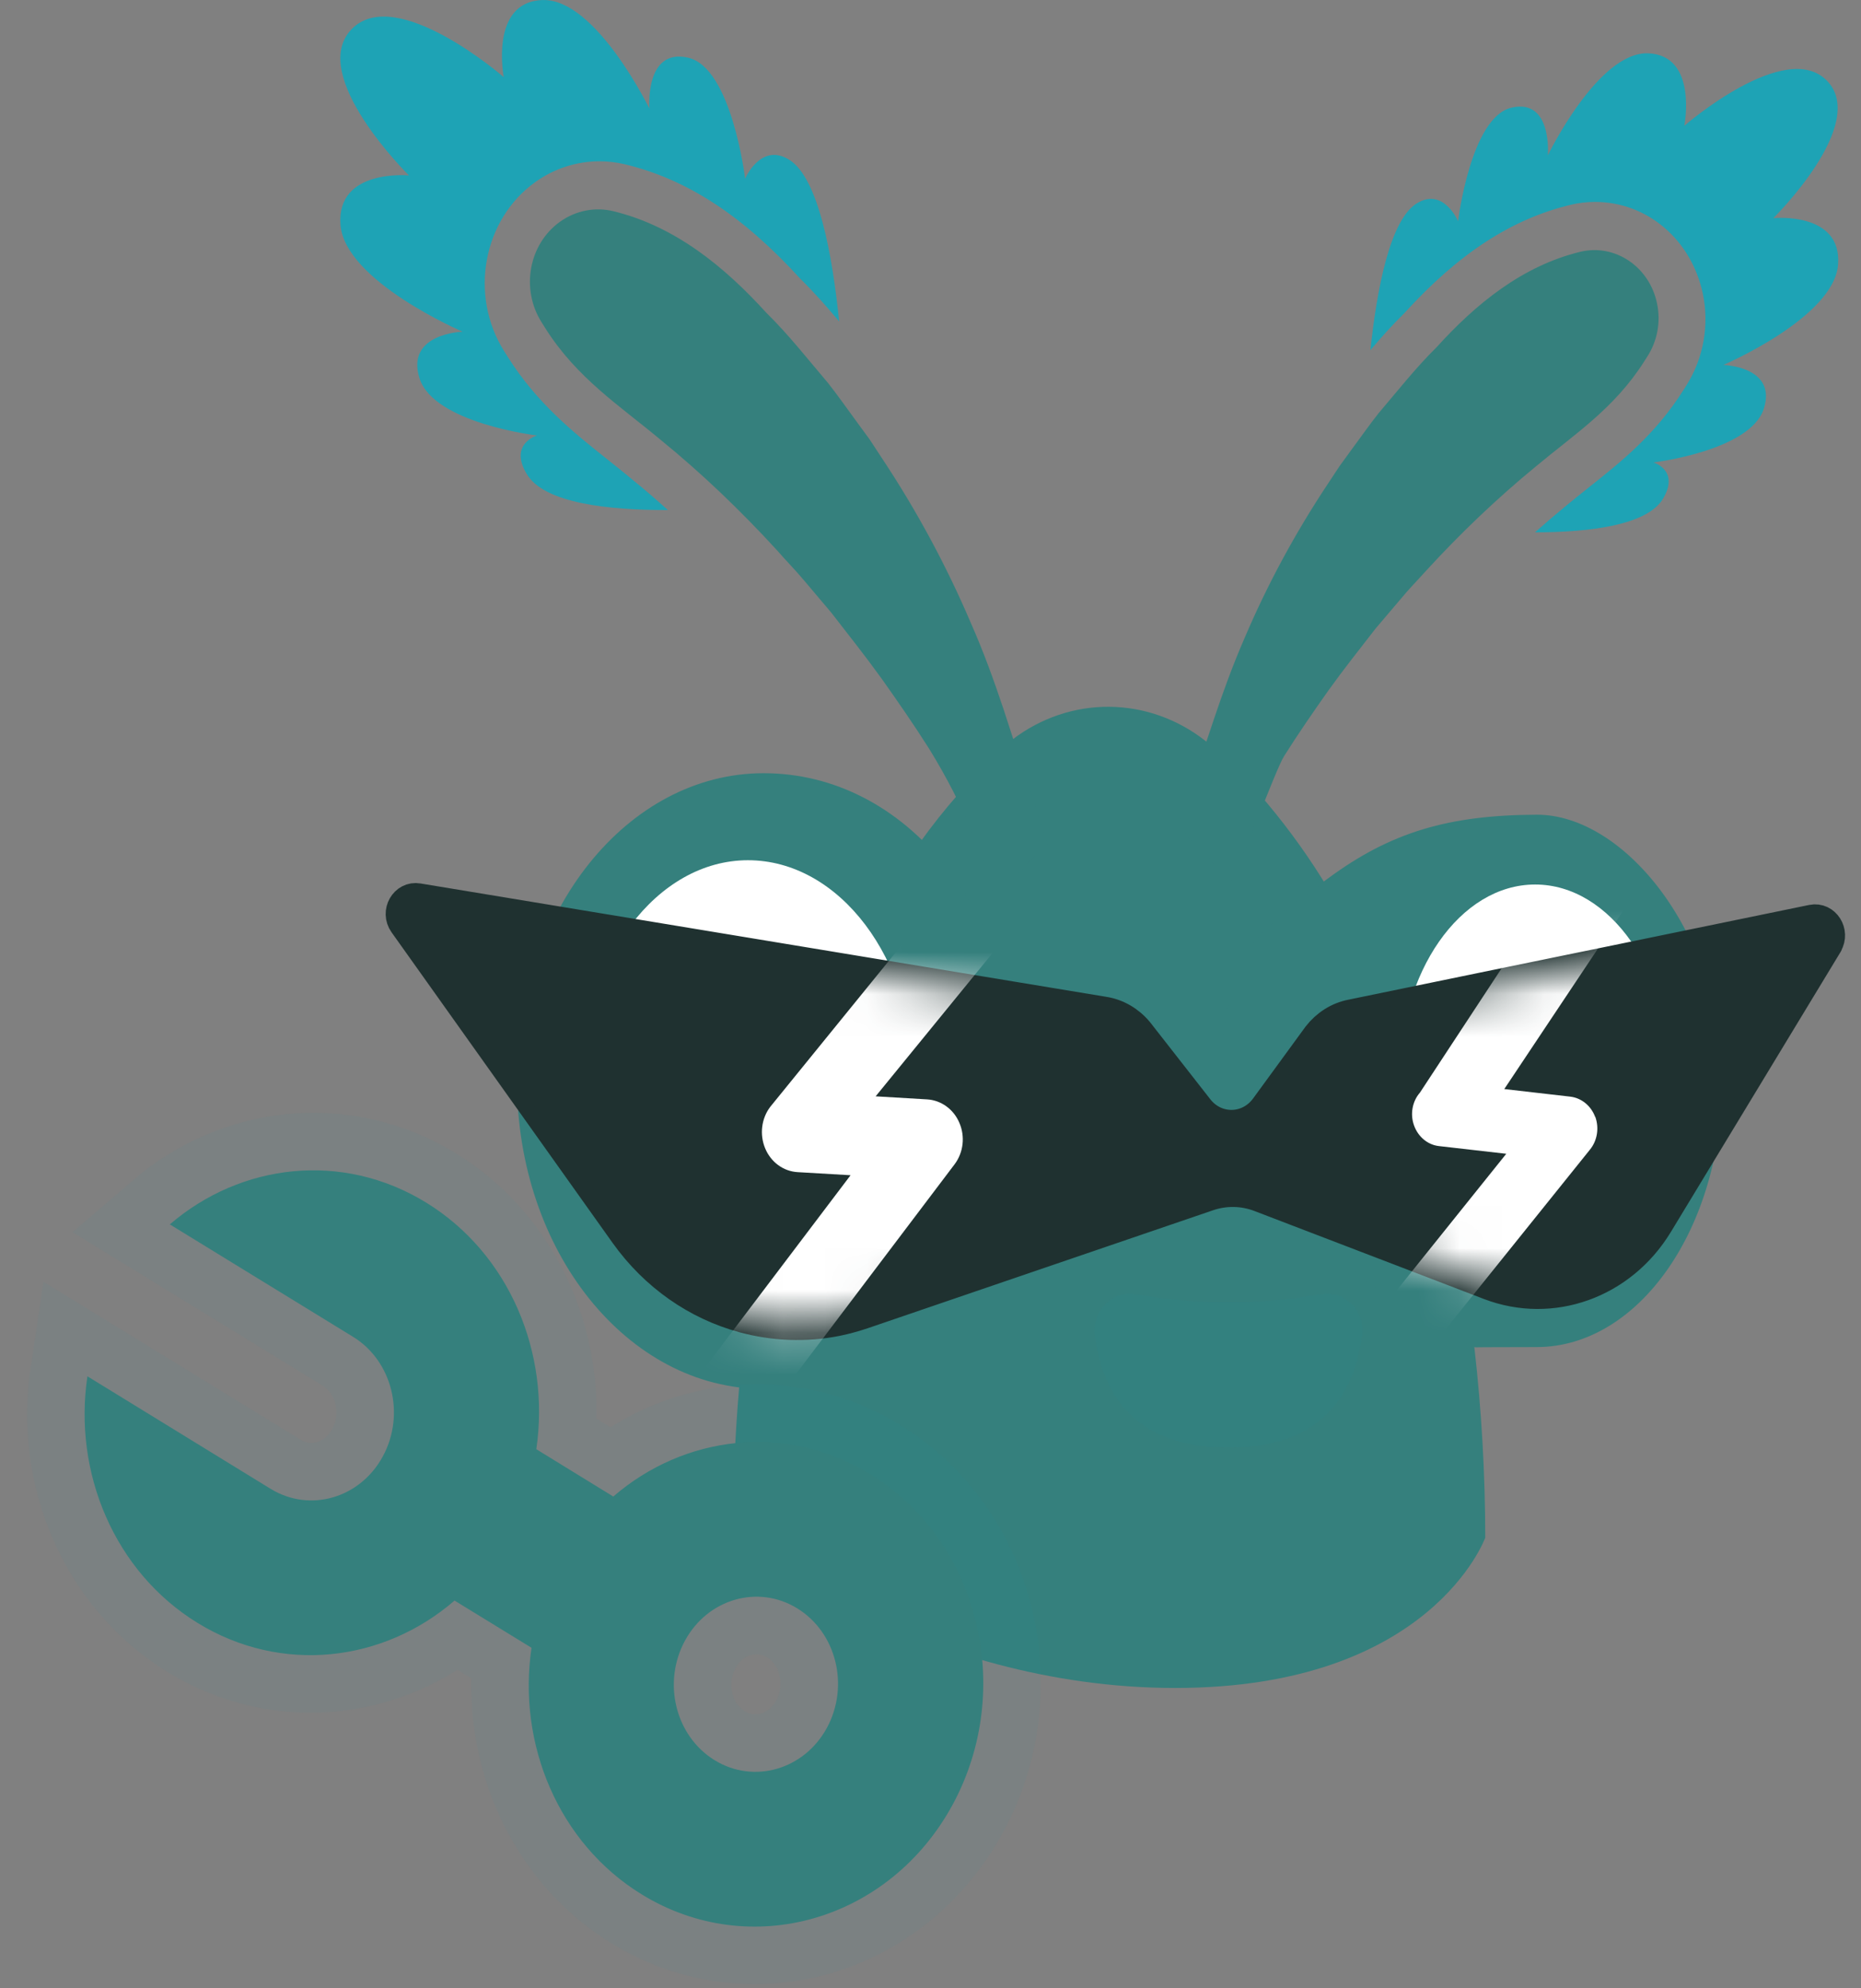 <svg width="44" height="47" viewBox="0 0 44 47" fill="none" xmlns="http://www.w3.org/2000/svg">
<rect x="0" y="0" width="44" height="47" fill="#808080" stroke="none"/>
<path d="M29.761 18.754C30.307 19.38 30.806 20.052 31.252 20.762C31.699 21.473 32.569 23.049 33.151 24.583C33.732 26.117 34.176 27.705 34.478 29.327C34.779 30.949 34.688 30.346 34.858 31.841C35.029 33.337 35.115 34.841 35.116 36.348C35.116 36.348 33.835 39.9 27.785 39.9C21.736 39.9 17.327 36.348 17.327 36.348C17.327 35.082 17.381 33.904 17.476 32.795C17.881 28.669 18.162 25.147 21.748 19.918C22.033 19.519 22.337 19.136 22.659 18.77C22.981 18.404 23.279 17.98 23.945 17.475C24.611 16.969 25.41 16.7 26.229 16.707C27.047 16.714 27.842 16.996 28.5 17.513C29.158 18.03 29.214 18.127 29.761 18.754Z" fill="#35807D"/>
<path d="M41.928 5.156C41.928 5.156 44.183 2.935 43.2 1.913C42.218 0.892 39.823 2.973 39.823 2.973C39.823 2.973 40.149 1.306 38.966 1.26C37.783 1.219 36.596 3.671 36.596 3.671C36.596 3.671 36.707 2.323 35.739 2.544C34.77 2.764 34.474 5.228 34.474 5.228C34.474 5.228 34.123 4.408 33.487 4.814C32.862 5.213 32.551 6.846 32.401 8.277C32.651 7.981 32.915 7.685 33.205 7.4C34.491 5.988 35.742 5.175 37.136 4.841C37.325 4.795 37.518 4.773 37.711 4.773C38.941 4.773 39.988 5.661 40.259 6.937C40.417 7.673 40.277 8.459 39.884 9.09L39.798 9.226C39.137 10.271 38.337 10.909 37.561 11.524C37.375 11.672 37.19 11.82 37.007 11.972C36.768 12.169 36.528 12.374 36.293 12.583C37.579 12.583 38.951 12.416 39.323 11.782C39.716 11.114 39.094 10.931 39.094 10.931C39.094 10.931 41.385 10.658 41.703 9.659C42.018 8.661 40.745 8.627 40.745 8.627C40.745 8.627 43.365 7.506 43.458 6.253C43.551 5 41.939 5.156 41.939 5.156H41.928Z" fill="#1EA3B5"/>
<path d="M30.357 17.878C30.163 18.185 29.302 20.523 29.116 20.842L27.855 19.541C27.912 19.343 28.634 17.209 28.698 17.008C28.916 16.359 29.152 15.71 29.427 15.079C29.967 13.811 30.625 12.596 31.389 11.446L31.675 11.013L31.979 10.595C32.182 10.322 32.383 10.033 32.597 9.764C33.044 9.24 33.473 8.693 33.966 8.207C34.895 7.182 35.996 6.282 37.368 5.951C38.183 5.758 38.994 6.301 39.176 7.166C39.273 7.614 39.18 8.059 38.958 8.412L38.873 8.545C38.165 9.661 37.218 10.268 36.31 11.028C35.403 11.772 34.538 12.596 33.723 13.485C33.523 13.709 33.308 13.925 33.115 14.161L32.522 14.859C32.147 15.341 31.765 15.824 31.403 16.328C31.046 16.834 30.692 17.346 30.357 17.878Z" fill="#35807D"/>
<path d="M12.453 11.202C12.86 11.897 14.39 12.06 15.791 12.056C15.523 11.817 15.251 11.578 14.976 11.358C14.769 11.183 14.569 11.027 14.372 10.868C13.55 10.215 12.703 9.539 12.006 8.438L11.92 8.301C11.088 6.983 11.416 5.191 12.657 4.303C13.103 3.984 13.629 3.813 14.172 3.813C14.372 3.813 14.569 3.836 14.765 3.881C16.241 4.234 17.56 5.096 18.921 6.588C19.254 6.915 19.554 7.257 19.84 7.598C19.683 6.045 19.354 4.219 18.668 3.782C17.992 3.35 17.617 4.223 17.617 4.223C17.617 4.223 17.302 1.599 16.27 1.364C15.237 1.128 15.355 2.564 15.355 2.564C15.351 2.571 14.086 -0.045 12.825 0.001C11.567 0.046 11.91 1.823 11.91 1.823C11.91 1.823 9.358 -0.394 8.311 0.692C7.264 1.781 9.669 4.147 9.669 4.147C9.669 4.147 7.95 3.98 8.05 5.313C8.15 6.645 10.938 7.841 10.938 7.841C10.938 7.841 9.583 7.879 9.919 8.943C10.255 10.006 12.696 10.294 12.696 10.294C12.696 10.294 12.031 10.488 12.449 11.198L12.453 11.202Z" fill="#1EA3B5"/>
<path d="M23.73 16.773C23.812 17.038 24.689 19.692 24.764 19.958L23.5 21.215C23.363 20.478 22.809 19.058 21.965 17.695C21.607 17.13 21.228 16.583 20.846 16.044C20.46 15.508 20.053 14.996 19.652 14.479L19.023 13.735C18.816 13.485 18.587 13.257 18.377 13.014C17.508 12.065 16.59 11.187 15.621 10.398C14.653 9.589 13.641 8.943 12.891 7.755L12.805 7.618C12.308 6.832 12.501 5.769 13.241 5.241C13.624 4.968 14.081 4.892 14.495 4.991C15.957 5.344 17.129 6.304 18.119 7.394C18.645 7.91 19.102 8.495 19.577 9.053C19.806 9.342 20.017 9.646 20.235 9.942L20.56 10.386L20.864 10.849C21.675 12.072 22.375 13.371 22.951 14.719C23.247 15.387 23.498 16.078 23.73 16.773Z" fill="#35807D"/>
<path fill-rule="evenodd" clip-rule="evenodd" d="M18.055 32.831C21.421 32.831 24.027 29.573 24.027 25.555C24.027 21.535 21.421 18.277 18.055 18.277C14.835 18.277 12.224 21.535 12.224 25.555C12.224 29.573 14.835 32.831 18.055 32.831Z" fill="#35807D"/>
<path d="M13.759 25.556C13.759 28.418 15.516 30.749 17.684 30.749C19.863 30.749 21.612 28.421 21.612 25.543C21.612 22.665 19.845 20.334 17.684 20.334C15.524 20.334 13.759 22.695 13.759 25.556Z" fill="white"/>
<mask id="mask0_986_10237" style="mask-type:luminance" maskUnits="userSpaceOnUse" x="13" y="20" width="9" height="11">
<path d="M13.76 25.553C13.76 28.414 15.517 30.745 17.685 30.745C19.863 30.745 21.612 28.417 21.612 25.539C21.612 22.661 19.845 20.33 17.685 20.33C15.524 20.33 13.76 22.691 13.76 25.553Z" fill="white"/>
</mask>
<g mask="url(#mask0_986_10237)">
<path d="M17.692 22.814C16.621 22.814 15.756 24.059 15.756 25.596C15.756 27.133 16.624 28.378 17.692 28.378C18.761 28.378 19.628 27.133 19.628 25.596C19.628 24.059 18.763 22.814 17.692 22.814Z" fill="#1F3130"/>
</g>
<path fill-rule="evenodd" clip-rule="evenodd" d="M36.332 31.842C38.75 31.842 40.715 29.025 40.715 25.554C40.715 22.084 38.407 19.25 36.332 19.258C34.258 19.266 32.886 19.666 31.401 20.762C29.917 21.857 28.881 22.44 28.881 25.55C28.881 28.659 34.579 31.816 34.856 31.841C35.133 31.866 33.914 31.842 36.332 31.842Z" fill="#35807D"/>
<path d="M36.296 30.136C38.071 30.136 39.511 28.07 39.511 25.522C39.511 22.974 38.071 20.908 36.296 20.908C34.52 20.908 33.081 22.974 33.081 25.522C33.081 28.07 34.52 30.136 36.296 30.136Z" fill="white"/>
<mask id="mask1_986_10237" style="mask-type:luminance" maskUnits="userSpaceOnUse" x="33" y="20" width="7" height="11">
<path d="M36.296 30.136C38.072 30.136 39.511 28.07 39.511 25.522C39.511 22.974 38.072 20.908 36.296 20.908C34.52 20.908 33.081 22.974 33.081 25.522C33.081 28.07 34.52 30.136 36.296 30.136Z" fill="white"/>
</mask>
<g mask="url(#mask1_986_10237)">
<path d="M36.32 27.93C37.164 27.93 37.849 26.865 37.849 25.553C37.849 24.24 37.164 23.176 36.32 23.176C35.475 23.176 34.791 24.24 34.791 25.553C34.791 26.865 35.475 27.93 36.32 27.93Z" fill="#1F3130"/>
</g>
<path d="M32.195 31.589C31.976 33.281 30.942 34.218 29.044 34.218C27.146 34.218 26.109 33.281 25.891 31.589C25.872 31.453 25.883 31.314 25.924 31.183C25.965 31.052 26.035 30.934 26.127 30.837C26.219 30.74 26.331 30.667 26.454 30.624C26.578 30.582 26.709 30.571 26.837 30.592C28.298 30.847 29.788 30.847 31.248 30.592C31.377 30.569 31.509 30.579 31.634 30.621C31.759 30.663 31.872 30.736 31.965 30.834C32.058 30.931 32.128 31.051 32.17 31.183C32.211 31.314 32.222 31.455 32.202 31.592L32.195 31.589Z" fill="#18A2B4" fill-opacity="0.04"/>
<path d="M43.212 22.312L39.195 28.938C38.341 30.343 36.69 30.935 35.211 30.369L34.975 30.278L33.531 29.724L29.775 28.285C29.392 28.141 28.971 28.133 28.581 28.262L20.398 31.057C20.194 31.125 19.99 31.182 19.783 31.224C19.04 31.372 18.285 31.338 17.574 31.144C16.481 30.848 15.487 30.168 14.773 29.166L9.551 21.83C9.358 21.56 9.573 21.184 9.884 21.238L20.562 23.003L22.61 23.341L26.101 23.918C26.416 23.968 26.701 24.135 26.912 24.389L28.331 26.204C28.746 26.736 29.518 26.724 29.918 26.177L31.154 24.484C31.358 24.222 31.637 24.044 31.951 23.983L35.736 23.204L38.069 22.726L42.847 21.743C43.148 21.682 43.373 22.035 43.208 22.312L43.212 22.312Z" stroke="#1F3130" stroke-width="0.719" stroke-linejoin="round"/>
<path d="M43.212 22.312L39.195 28.938C38.341 30.343 36.69 30.935 35.211 30.369L34.975 30.278L33.531 29.724L29.775 28.285C29.392 28.141 28.971 28.133 28.581 28.262L20.398 31.057C20.194 31.125 19.99 31.182 19.783 31.224C19.04 31.372 18.285 31.338 17.574 31.144C16.481 30.848 15.487 30.168 14.773 29.166L9.551 21.83C9.358 21.56 9.573 21.184 9.884 21.238L20.562 23.003L22.61 23.341L26.101 23.918C26.416 23.968 26.701 24.135 26.912 24.389L28.331 26.204C28.746 26.736 29.518 26.724 29.918 26.177L31.154 24.484C31.358 24.222 31.637 24.044 31.951 23.983L35.736 23.204L38.069 22.726L42.847 21.743C43.148 21.682 43.373 22.035 43.208 22.312L43.212 22.312Z" fill="#1F3130"/>
<mask id="mask2_986_10237" style="mask-type:luminance" maskUnits="userSpaceOnUse" x="9" y="21" width="35" height="11">
<path d="M43.212 22.312L39.195 28.938C38.341 30.343 36.69 30.935 35.211 30.369L34.975 30.278L33.531 29.724L29.775 28.285C29.392 28.141 28.971 28.133 28.581 28.262L20.398 31.057C20.194 31.125 19.99 31.182 19.783 31.224C19.04 31.372 18.285 31.338 17.574 31.144C16.481 30.848 15.487 30.168 14.773 29.166L9.551 21.83C9.358 21.56 9.573 21.184 9.884 21.238L20.562 23.003L22.61 23.341L26.101 23.918C26.416 23.968 26.701 24.135 26.912 24.389L28.331 26.204C28.746 26.736 29.518 26.724 29.918 26.177L31.154 24.484C31.358 24.222 31.637 24.044 31.951 23.983L35.736 23.204L38.069 22.726L42.847 21.743C43.148 21.682 43.373 22.035 43.209 22.312H43.212Z" fill="white"/>
</mask>
<g mask="url(#mask2_986_10237)">
<path d="M37.718 26.4C37.814 26.666 37.764 26.966 37.589 27.178L30.493 36.008L29.049 35.453L35.613 27.273L34.022 27.091C33.754 27.061 33.529 26.871 33.433 26.605C33.336 26.339 33.39 26.035 33.572 25.827L38.717 17.998L41.05 17.52L35.566 25.743L37.124 25.922C37.389 25.952 37.617 26.138 37.714 26.4L37.718 26.4Z" fill="white"/>
<path d="M22.572 27.518L14.795 37.8C14.052 37.948 13.297 37.914 12.586 37.72L20.11 27.78L18.859 27.707C18.523 27.688 18.227 27.472 18.091 27.145C17.955 26.819 18.001 26.439 18.212 26.162L25.884 16.721L27.931 17.059L20.703 25.915L21.918 25.987C22.25 26.006 22.547 26.219 22.683 26.542C22.822 26.864 22.779 27.24 22.572 27.518Z" fill="white"/>
</g>
<path d="M20.573 34.844C18.593 33.63 16.184 33.92 14.5 35.375L12.68 34.256C13.015 31.986 12.047 29.636 10.073 28.425C8.098 27.213 5.699 27.495 4.015 28.942L8.348 31.6C9.275 32.169 9.589 33.436 9.051 34.426C8.513 35.419 7.323 35.761 6.397 35.192L2.067 32.533C1.727 34.803 2.7 37.153 4.674 38.364C6.654 39.579 9.063 39.291 10.747 37.834L12.567 38.95C12.23 41.22 13.2 43.569 15.175 44.781C17.741 46.354 21.029 45.407 22.522 42.661C24.009 39.918 23.139 36.417 20.573 34.844ZM16.897 41.608C15.97 41.039 15.656 39.776 16.194 38.783C16.732 37.793 17.921 37.448 18.848 38.017C19.775 38.586 20.089 39.849 19.551 40.842C19.013 41.832 17.824 42.177 16.897 41.608Z" stroke="#18A2B4" stroke-opacity="0.04" stroke-width="2.72"/>
<path d="M20.573 34.844C18.593 33.63 16.184 33.92 14.5 35.375L12.68 34.256C13.015 31.986 12.047 29.636 10.073 28.425C8.098 27.213 5.699 27.495 4.015 28.942L8.348 31.6C9.275 32.169 9.589 33.436 9.051 34.426C8.513 35.419 7.323 35.761 6.397 35.192L2.067 32.533C1.727 34.803 2.7 37.153 4.674 38.364C6.654 39.579 9.063 39.291 10.747 37.834L12.567 38.95C12.23 41.22 13.2 43.569 15.175 44.781C17.741 46.354 21.029 45.407 22.522 42.661C24.009 39.918 23.139 36.417 20.573 34.844ZM16.897 41.608C15.97 41.039 15.656 39.776 16.194 38.783C16.732 37.793 17.921 37.448 18.848 38.017C19.775 38.586 20.089 39.849 19.551 40.842C19.013 41.832 17.824 42.177 16.897 41.608Z" fill="#35807D"/>
</svg>
